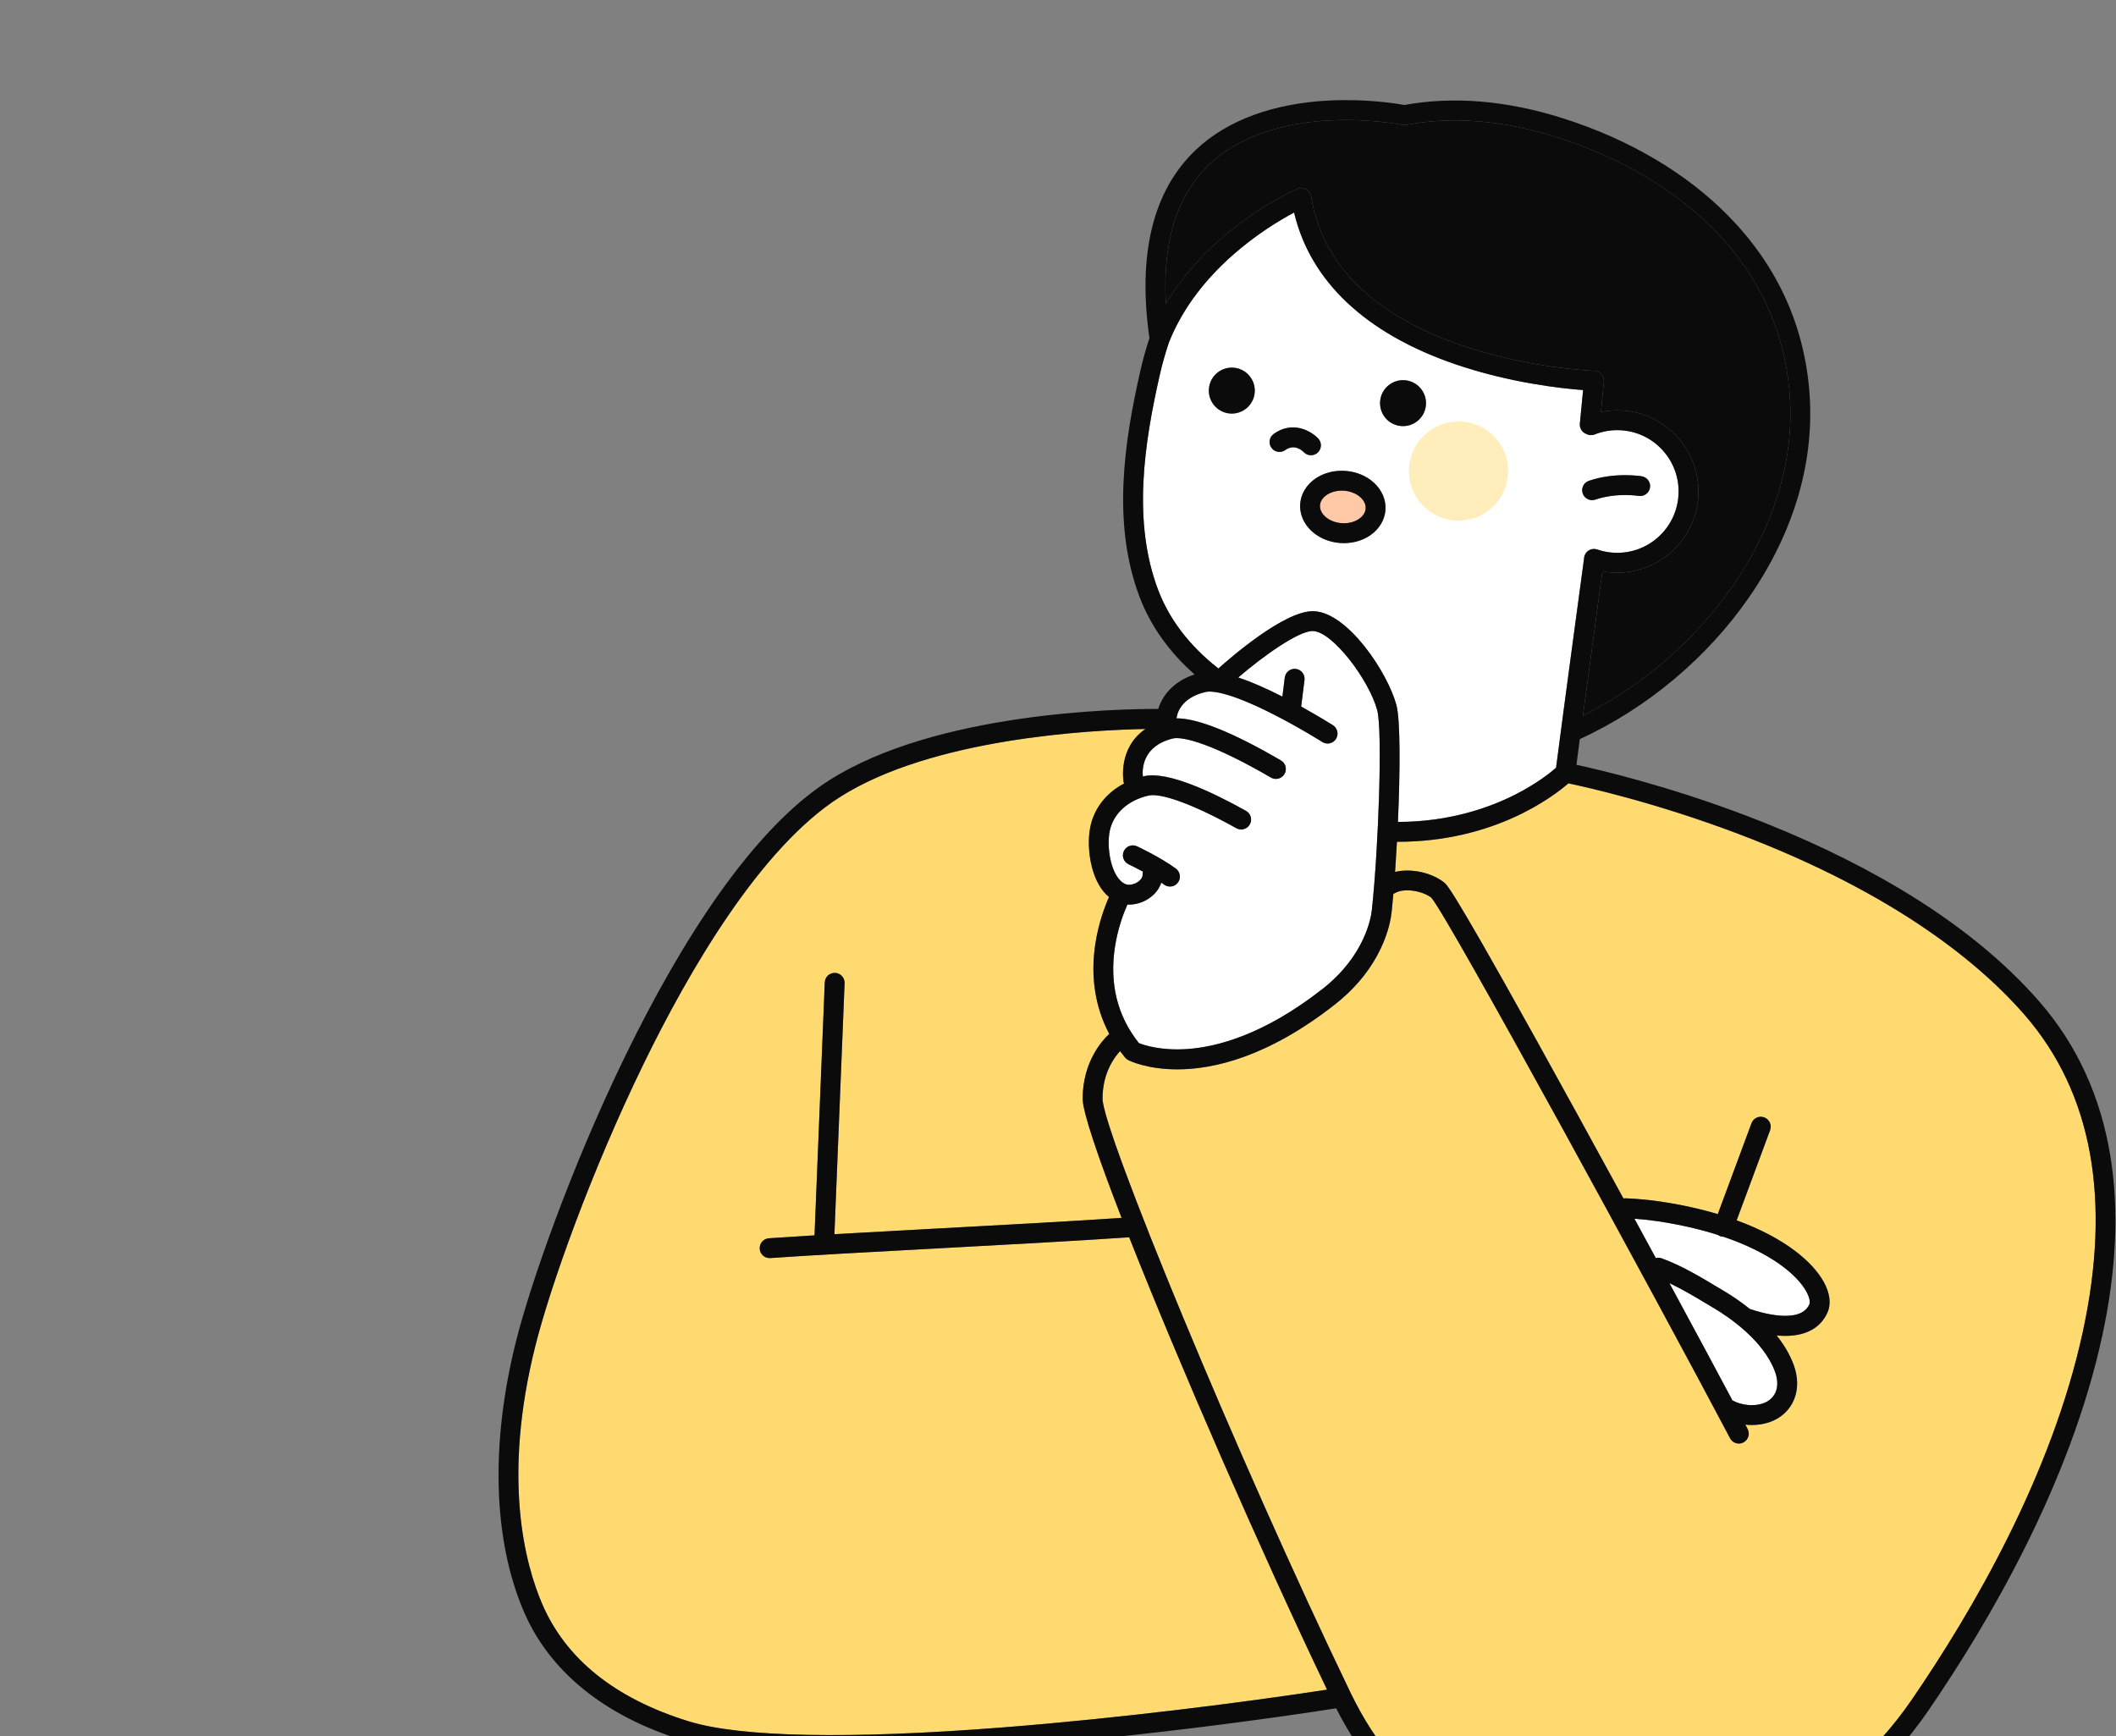 <?xml version="1.0" encoding="utf-8"?>
<!-- Generator: Adobe Illustrator 28.0.0, SVG Export Plug-In . SVG Version: 6.00 Build 0)  -->
<svg version="1.1" id="Layer_1" xmlns="http://www.w3.org/2000/svg" xmlns:xlink="http://www.w3.org/1999/xlink" x="0px" y="0px"
	 viewBox="0 0 195 160" style="enable-background:new 0 0 195 160;" xml:space="preserve">
<rect x="0" y="0" width="195" height="160" fill="#808080" stroke="none"/>
<style type="text/css">
	.st0{clip-path:url(#SVGID_00000095312119264832708340000003700593015133187732_);}
	.st1{fill:#FFC9A8;}
	.st2{fill:#0B0B0B;}
	.st3{fill:#FFFFFF;}
	.st4{fill:#FFDA70;}
	.st5{fill:#FFEEBC;}
</style>
<g>
	<g>
		<g>
			<defs>
				<rect id="SVGID_1_" x="45" y="6" width="150" height="154"/>
			</defs>
			<clipPath id="SVGID_00000018921718775917106730000012496384803802612927_">
				<use xlink:href="#SVGID_1_"  style="overflow:visible;"/>
			</clipPath>
			<g style="clip-path:url(#SVGID_00000018921718775917106730000012496384803802612927_);">
				<g>
					<g>
						<path class="st1" d="M122.114,47.597c0.38,0.35,0.937,0.575,1.528,0.617
							c0.59,0.041,1.174-0.103,1.599-0.396c0.213-0.147,0.576-0.466,0.61-0.952
							c0,0,0,0,0-0c0.034-0.486-0.28-0.853-0.471-1.029
							c-0.38-0.35-0.937-0.575-1.528-0.617c-0.067-0.005-0.134-0.007-0.201-0.007
							c-0.521,0-1.021,0.143-1.399,0.403c-0.213,0.147-0.576,0.466-0.61,0.953
							C121.609,47.055,121.923,47.422,122.114,47.597z"/>
					</g>
				</g>
				<g>
					<g>
						<path class="st2" d="M119.562,17.398c0.259-0.112,0.556-0.098,0.803,0.038
							c0.247,0.136,0.418,0.379,0.463,0.658c0.549,3.447,2.229,6.43,4.994,8.865
							c2.253,1.984,5.228,3.62,8.843,4.861
							c6.22,2.136,12.198,2.353,12.258,2.355c0.253,0.008,0.491,0.121,0.658,0.311
							c0.167,0.19,0.248,0.441,0.223,0.692l-0.27,2.786
							c0.615-0.126,1.245-0.175,1.884-0.143c4.12,0.21,7.301,3.733,7.091,7.853
							c-0.203,3.991-3.516,7.101-7.468,7.101c-0.128,0-0.256-0.003-0.385-0.01
							c-0.334-0.017-0.665-0.057-0.991-0.117
							c-0.312,2.307-1.135,8.401-1.788,13.298
							c5.471-2.734,10.337-6.935,13.801-11.939
							c3.965-5.728,5.77-11.965,5.22-18.039
							c-0.513-5.663-2.851-10.646-6.949-14.812
							c-3.662-3.723-8.663-6.664-14.462-8.505c-4.941-1.569-9.618-1.954-13.902-1.144
							c-0.117,0.022-0.237,0.021-0.353-0.003
							c-0.029-0.006-2.949-0.589-6.612-0.412
							c-3.31,0.16-7.933,0.992-11.155,4.045
							c-3.002,2.845-4.349,7.164-4.022,12.861
							C111.662,20.874,119.204,17.553,119.562,17.398z"/>
					</g>
				</g>
				<g>
					<g>
						<path class="st3" d="M112.203,61.539c0.027,0.021,0.052,0.044,0.075,0.067
							c1.029-0.926,6.015-5.285,8.702-5.285c0.029,0,0.057,0,0.085,0.002
							c3.149,0.112,6.827,5.68,7.621,8.652c0.369,1.379,0.347,6.056,0.139,10.767
							c4.821-0.002,8.527-1.359,10.814-2.521c1.988-1.009,3.27-2.044,3.758-2.47
							c0.653-5.053,2.496-18.66,2.579-19.272c0.002-0.092,0.018-0.186,0.05-0.277
							c0.165-0.478,0.686-0.731,1.164-0.566c0.5,0.173,1.025,0.274,1.56,0.301
							c3.112,0.159,5.774-2.244,5.932-5.357c0.077-1.508-0.438-2.955-1.45-4.076
							c-1.012-1.121-2.399-1.78-3.907-1.857c-0.819-0.042-1.616,0.089-2.371,0.389
							c-0.268,0.106-0.555,0.077-0.788-0.054c-0.371-0.146-0.616-0.523-0.576-0.939
							l0.3-3.097c-1.999-0.149-6.783-0.666-11.82-2.396
							c-8.228-2.825-13.322-7.637-14.813-13.963
							c-2.498,1.327-8.875,5.257-11.538,11.976
							c-0.326,0.964-0.606,1.959-0.834,2.958
							c-1.425,6.26-2.558,13.513-0.157,19.842
							C107.757,57.069,109.598,59.483,112.203,61.539z M146.425,44.309
							c2.393-0.818,4.779-0.433,4.879-0.416c0.498,0.083,0.835,0.555,0.751,1.053
							c-0.083,0.498-0.554,0.834-1.052,0.752c-0.02-0.003-2.044-0.322-3.986,0.343
							c-0.098,0.034-0.198,0.049-0.296,0.049c-0.38,0-0.736-0.239-0.866-0.619
							C145.692,44.993,145.947,44.473,146.425,44.309z M127.192,36.915
							c0.13-1.162,1.177-1.998,2.339-1.868c1.162,0.13,1.998,1.177,1.868,2.339
							c-0.13,1.162-1.177,1.998-2.339,1.868
							C127.899,39.124,127.062,38.077,127.192,36.915z M123.982,43.395
							c1.012,0.071,1.949,0.461,2.639,1.096c0.736,0.678,1.121,1.59,1.056,2.504
							c-0.064,0.913-0.574,1.763-1.397,2.33c-0.687,0.473-1.54,0.726-2.432,0.726
							c-0.111,0-0.223-0.004-0.335-0.012c-1.012-0.071-1.949-0.461-2.639-1.096
							c-0.736-0.678-1.121-1.59-1.056-2.504c0.064-0.913,0.574-1.763,1.397-2.33
							C121.987,43.577,122.969,43.323,123.982,43.395z M117.378,39.988
							c1.743-1.251,3.445-0.272,4.1,0.421c0.347,0.367,0.332,0.946-0.036,1.294
							c-0.177,0.167-0.403,0.251-0.629,0.251c-0.24,0-0.48-0.094-0.659-0.28
							c-0.195-0.197-0.889-0.787-1.71-0.198c-0.411,0.295-0.982,0.201-1.277-0.21
							C116.873,40.854,116.967,40.283,117.378,39.988z M111.413,35.76
							c0.13-1.162,1.177-1.998,2.339-1.869c1.162,0.13,1.998,1.177,1.868,2.339
							c-0.13,1.162-1.177,1.998-2.339,1.868
							C112.12,37.969,111.283,36.922,111.413,35.76z"/>
					</g>
				</g>
				<g>
					<g>
						<path class="st3" d="M157.969,120.563c-0.205-0.122-0.411-0.246-0.619-0.37
							c-1.14-0.684-2.308-1.383-3.507-1.95
							c2.276,4.205,4.293,7.959,5.812,10.81c0.841,0.455,1.962,0.568,2.803,0.278
							c0.567-0.195,0.964-0.551,1.178-1.058c0.215-0.509,0.197-1.166-0.052-1.848
							C162.527,123.523,159.305,121.359,157.969,120.563z"/>
					</g>
				</g>
				<g>
					<g>
						<path class="st4" d="M160.168,76.836c-7.571-2.866-13.937-4.291-15.634-4.645
							c-1.425,1.238-6.859,5.383-15.703,5.383c-0.032,0-0.064-0.001-0.096-0.001
							c-0.051,0.953-0.11,1.889-0.173,2.782c1.555-0.379,3.475,0.117,4.538,0.986
							c0.289,0.236,0.965,0.789,12.231,21.291
							c1.435,2.611,2.874,5.242,4.276,7.814c0.068-0.013,0.137-0.019,0.209-0.016
							c1.09,0.044,2.169,0.145,3.207,0.3c1.958,0.293,3.713,0.688,5.278,1.155
							l3.107-8.373c0.176-0.474,0.703-0.715,1.176-0.539
							c0.474,0.176,0.715,0.702,0.54,1.176l-3.084,8.311
							c4.4,1.608,6.986,3.796,8.024,5.672c0.568,1.027,0.695,2.018,0.358,2.793
							c-0.629,1.444-1.994,2.183-3.909,2.183c-0.253,0-0.517-0.014-0.789-0.04
							c0.653,0.819,1.216,1.734,1.58,2.733c0.408,1.119,0.414,2.251,0.018,3.187
							c-0.419,0.992-1.204,1.709-2.268,2.076
							c-0.5,0.172-1.051,0.256-1.612,0.256c-0.2,0-0.401-0.013-0.602-0.034
							c0.073,0.137,0.144,0.272,0.212,0.402c0.236,0.447,0.065,1.001-0.382,1.236
							c-0.136,0.072-0.282,0.106-0.426,0.106c-0.329,0-0.646-0.177-0.81-0.488
							c-6.476-12.275-25.897-47.916-27.524-49.809
							c-0.801-0.628-2.496-0.945-3.378-0.42c-0.041,0.025-0.084,0.044-0.127,0.062
							c-0.052,0.6-0.106,1.164-0.161,1.679c-0.121,1.129-0.854,5.081-5.23,8.515
							c-6.178,4.848-11.192,5.978-14.523,5.978c-2.771,0-4.377-0.782-4.517-0.854
							c-0.111-0.057-0.21-0.136-0.29-0.232
							c-0.161-0.195-0.316-0.394-0.464-0.595c-0.551,0.591-1.617,2.037-1.617,4.389
							c0,2.896,12.264,32.768,22.867,54.759c0.002,0.003,0.003,0.007,0.005,0.011
							c0,0,0,0.001,0.001,0.001c2.272,4.712,5.453,8.448,9.454,11.104
							c3.668,2.435,8.034,3.907,12.625,4.258
							c5.432,0.415,11.044-0.695,16.231-3.208
							c5.356-2.596,9.976-6.572,13.36-11.5
							c5.622-8.187,12.925-20.721,15.793-33.939
							c2.651-12.22,0.859-22.035-5.327-29.172
							C182.659,89.004,174.862,82.399,160.168,76.836z"/>
					</g>
				</g>
				<g>
					<g>
						<path class="st3" d="M166.744,120.192c0.075-0.172,0.046-0.583-0.281-1.175
							c-0.879-1.588-3.337-3.587-7.633-5.045c-0.102-0.001-0.205-0.019-0.306-0.056
							c-0.078-0.029-0.149-0.068-0.213-0.114c-1.607-0.511-3.454-0.948-5.558-1.263
							c-0.693-0.104-1.407-0.18-2.131-0.231c0.669,1.23,1.328,2.442,1.97,3.626
							c0.173-0.045,0.361-0.04,0.542,0.026c1.835,0.671,3.525,1.684,5.158,2.664
							c0.206,0.123,0.41,0.246,0.614,0.367c0.564,0.336,1.427,0.891,2.352,1.635
							c0.018,0.005,0.037,0.01,0.055,0.016
							C162.072,120.904,165.905,122.116,166.744,120.192z"/>
					</g>
				</g>
				<g>
					<g>
						<path class="st3" d="M105.321,71.557c0.041-0.01,0.081-0.022,0.122-0.032
							c2.152-0.49,6.291,1.468,9.384,3.196c0.441,0.247,0.599,0.804,0.352,1.245
							c-0.247,0.441-0.804,0.599-1.245,0.352
							c-3.803-2.126-6.902-3.278-8.085-3.009
							c-1.882,0.428-3.216,1.627-3.568,3.207c-0.349,1.569,0.117,4.407,1.451,4.961
							c0.302,0.126,0.786,0.032,1.15-0.222c0.129-0.09,0.428-0.335,0.415-0.657
							c-0.004-0.097,0.007-0.191,0.032-0.28
							c-0.729-0.394-1.311-0.668-1.321-0.673
							c-0.458-0.214-0.655-0.759-0.441-1.217c0.214-0.458,0.759-0.655,1.217-0.441
							c0.089,0.042,2.196,1.032,3.58,2.056c0.406,0.301,0.492,0.874,0.191,1.28
							c-0.179,0.242-0.456,0.371-0.736,0.371c-0.189,0-0.38-0.058-0.544-0.18
							c-0.083-0.061-0.169-0.122-0.257-0.183
							c-0.174,0.55-0.547,1.046-1.088,1.423
							c-0.569,0.397-1.244,0.605-1.887,0.605c-0.049,0-0.097-0.004-0.145-0.007
							c-0.34,0.762-0.897,2.204-1.159,3.975c-0.499,3.369,0.249,6.327,2.221,8.797
							c0.476,0.189,2.03,0.708,4.427,0.547c2.709-0.182,7.076-1.292,12.498-5.546
							c3.909-3.068,4.467-6.594,4.54-7.27
							c0.624-5.846,0.991-16.546,0.493-18.41
							c-0.738-2.76-4.099-7.231-5.918-7.296
							c-1.303-0.045-4.604,2.319-6.889,4.28c1.132,0.375,2.464,0.951,4.008,1.733
							c0.02,0.01,0.04,0.02,0.06,0.031l0.221-1.76
							c0.063-0.501,0.52-0.858,1.022-0.794c0.501,0.063,0.857,0.52,0.794,1.022
							l-0.307,2.449c1.656,0.914,2.86,1.675,2.926,1.717
							c0.427,0.27,0.553,0.836,0.283,1.263c-0.174,0.275-0.471,0.425-0.774,0.425
							c-0.167,0-0.337-0.046-0.489-0.142c-0.021-0.013-2.139-1.351-4.575-2.585
							c-4.238-2.146-5.743-2.128-6.193-2.021c-2.306,0.549-2.621,2.03-2.664,2.426
							c1.972,0.002,5.199,1.301,9.62,3.879c0.437,0.255,0.584,0.815,0.33,1.251
							c-0.254,0.436-0.815,0.584-1.251,0.33c-5.199-3.031-8.096-3.844-9.075-3.594
							C105.255,68.777,105.251,70.899,105.321,71.557z"/>
					</g>
				</g>
				<g>
					<g>
						<path class="st4" d="M86.345,115.044c-5.985,0.323-11.637,0.628-15.358,0.889
							c-0.022,0.002-0.043,0.002-0.065,0.002c-0.476,0-0.878-0.369-0.912-0.851
							c-0.035-0.504,0.345-0.941,0.849-0.977c1.215-0.085,2.634-0.175,4.201-0.268
							l0.945-23.309c0.02-0.505,0.446-0.898,0.951-0.877
							c0.505,0.02,0.898,0.446,0.877,0.951l-0.938,23.127
							c2.837-0.163,6.043-0.336,9.351-0.515c6.089-0.328,12.367-0.667,17.114-0.987
							c-2.199-5.674-3.587-9.778-3.587-10.977c0-3.438,1.839-5.412,2.451-5.974
							c-1.3-2.453-1.744-5.273-1.286-8.285c0.291-1.909,0.874-3.455,1.262-4.331
							c-0.721-0.597-1.258-1.531-1.575-2.757c-0.323-1.249-0.373-2.701-0.131-3.788
							c0.377-1.693,1.489-3.072,3.09-3.914c-0.015-0.042-0.029-0.084-0.037-0.128
							c-0.007-0.038-0.575-3.13,2.012-4.899
							c-5.185,0.097-19.642,0.866-28.15,6.268
							c-7.329,4.653-13.903,15.975-18.128,24.653
							c-4.858,9.979-8.556,20.415-9.936,25.889
							c-3.093,12.264-0.943,20.18,0.613,23.807
							c2.183,5.088,6.723,8.73,13.494,10.825
							c4.78,1.479,14.798,1.675,28.971,0.566
							c10.852-0.849,22.3-2.319,29.87-3.48
							c-6.075-12.691-13.605-29.951-18.235-41.689
							C99.238,114.349,92.689,114.702,86.345,115.044z"/>
					</g>
				</g>
				<g>
					<g>
						
							<ellipse transform="matrix(0.934 -0.357 0.357 0.934 -6.633 50.868)" class="st5" cx="134.424" cy="43.394" rx="4.573" ry="4.573"/>
					</g>
				</g>
				<g>
					<g>
						<path class="st2" d="M187.995,92.367c-3.282-3.787-7.622-7.304-12.9-10.455
							c-4.201-2.508-9.006-4.792-14.279-6.789
							c-7.203-2.727-13.357-4.175-15.538-4.646
							c0.089-0.684,0.194-1.485,0.311-2.366
							c6.191-2.842,11.725-7.476,15.593-13.064
							c4.212-6.085,6.127-12.74,5.538-19.246
							c-0.552-6.095-3.064-11.455-7.467-15.931
							c-3.87-3.934-9.131-7.035-15.213-8.966
							c-5.168-1.641-10.087-2.055-14.623-1.23
							c-0.717-0.131-3.445-0.573-6.837-0.415c-5.21,0.243-9.487,1.814-12.369,4.542
							c-3.954,3.742-5.394,9.584-4.285,17.362
							c-0.319,0.965-0.597,1.955-0.824,2.95
							c-1.486,6.526-2.658,14.113-0.084,20.898
							c1.01,2.661,2.712,5.058,5.067,7.14c-2.074,0.678-3.011,2.078-3.345,3.178
							c-3.839-0.008-20.487,0.331-30.312,6.569
							c-14.214,9.025-26.294,41.473-28.858,51.64
							c-2.39,9.477-2.139,18.347,0.706,24.977
							c2.371,5.524,7.431,9.622,14.635,11.852
							c3.11,0.962,7.979,1.348,13.735,1.348c14.532,0,34.714-2.457,46.487-4.288
							c2.394,4.725,5.682,8.5,9.785,11.224c3.928,2.607,8.595,4.183,13.498,4.558
							c0.79,0.06,1.582,0.09,2.377,0.09c4.997-0,10.066-1.186,14.792-3.476
							c5.642-2.734,10.507-6.922,14.07-12.111
							c5.715-8.322,13.142-21.078,16.073-34.587
							c1.312-6.046,1.564-11.633,0.751-16.608
							C193.587,101.063,191.406,96.302,187.995,92.367z M111.464,15.137
							c3.222-3.054,7.845-3.886,11.155-4.045c3.663-0.177,6.584,0.406,6.612,0.412
							c0.116,0.024,0.237,0.025,0.353,0.003c4.283-0.81,8.96-0.425,13.902,1.144
							c5.799,1.842,10.8,4.783,14.462,8.505
							c4.098,4.166,6.436,9.15,6.949,14.812
							c0.55,6.074-1.255,12.312-5.22,18.039
							c-3.464,5.004-8.33,9.205-13.801,11.939
							c0.653-4.897,1.476-10.991,1.788-13.298
							c0.326,0.061,0.657,0.1,0.991,0.117c0.129,0.007,0.257,0.01,0.385,0.01
							c3.952,0,7.264-3.11,7.468-7.101c0.21-4.12-2.971-7.643-7.091-7.853
							c-0.639-0.033-1.269,0.017-1.884,0.143l0.27-2.786
							c0.024-0.252-0.056-0.502-0.223-0.692c-0.167-0.19-0.405-0.302-0.658-0.311
							c-0.06-0.002-6.037-0.218-12.258-2.355c-3.615-1.241-6.59-2.877-8.843-4.861
							c-2.765-2.435-4.445-5.418-4.994-8.865c-0.044-0.279-0.215-0.522-0.463-0.658
							c-0.247-0.136-0.544-0.15-0.803-0.038
							c-0.359,0.155-7.9,3.476-12.12,10.6
							C107.115,22.3,108.462,17.982,111.464,15.137z M106.73,54.364
							c-2.401-6.329-1.268-13.582,0.157-19.842
							c0.227-0.999,0.508-1.994,0.834-2.958c2.663-6.719,9.039-10.649,11.538-11.976
							c1.491,6.325,6.585,11.137,14.813,13.963
							c5.037,1.73,9.821,2.247,11.82,2.396l-0.3,3.097
							c-0.04,0.416,0.205,0.793,0.576,0.939c0.233,0.131,0.52,0.16,0.788,0.054
							c0.755-0.3,1.552-0.431,2.371-0.389c1.508,0.077,2.895,0.736,3.907,1.857
							c1.012,1.12,1.527,2.568,1.45,4.076c-0.159,3.112-2.82,5.516-5.932,5.357
							c-0.535-0.027-1.059-0.129-1.56-0.301c-0.477-0.165-0.999,0.089-1.164,0.566
							c-0.032,0.092-0.048,0.185-0.05,0.277
							c-0.083,0.612-1.926,14.219-2.579,19.272
							c-0.488,0.426-1.771,1.461-3.758,2.47
							c-2.287,1.161-5.993,2.519-10.814,2.521
							c0.207-4.711,0.229-9.388-0.139-10.767
							c-0.794-2.972-4.471-8.54-7.621-8.652c-0.028-0.001-0.057-0.002-0.085-0.002
							c-2.686,0-7.673,4.359-8.702,5.285c-0.024-0.023-0.049-0.046-0.075-0.067
							C109.598,59.483,107.757,57.069,106.73,54.364z M108.046,68.063
							c0.979-0.25,3.876,0.563,9.075,3.594c0.437,0.255,0.997,0.107,1.251-0.33
							c0.255-0.437,0.107-0.997-0.33-1.251c-4.421-2.578-7.648-3.877-9.62-3.879
							c0.043-0.396,0.358-1.877,2.664-2.426c0.45-0.107,1.955-0.125,6.193,2.021
							c2.436,1.233,4.554,2.571,4.575,2.585c0.152,0.096,0.321,0.142,0.489,0.142
							c0.303,0,0.6-0.15,0.774-0.425c0.27-0.427,0.144-0.992-0.283-1.263
							c-0.067-0.042-1.27-0.803-2.926-1.717l0.307-2.449
							c0.063-0.501-0.293-0.959-0.794-1.022c-0.502-0.064-0.959,0.293-1.022,0.794
							l-0.221,1.76c-0.02-0.01-0.04-0.02-0.06-0.031
							c-1.544-0.782-2.876-1.358-4.008-1.733c2.285-1.961,5.586-4.326,6.889-4.28
							c1.819,0.065,5.181,4.536,5.918,7.296
							c0.498,1.863,0.131,12.564-0.493,18.41
							c-0.072,0.676-0.63,4.202-4.54,7.27
							c-5.422,4.255-9.789,5.365-12.498,5.546
							c-2.397,0.16-3.951-0.358-4.427-0.547c-1.972-2.47-2.719-5.429-2.221-8.797
							c0.262-1.771,0.819-3.213,1.159-3.975c0.048,0.002,0.097,0.007,0.145,0.007
							c0.643-0,1.319-0.208,1.887-0.605c0.54-0.377,0.914-0.873,1.088-1.423
							c0.089,0.061,0.175,0.122,0.257,0.183c0.164,0.121,0.354,0.18,0.544,0.18
							c0.28,0,0.557-0.128,0.736-0.371c0.301-0.406,0.215-0.979-0.191-1.28
							c-1.384-1.024-3.491-2.015-3.58-2.056c-0.457-0.214-1.002-0.017-1.217,0.441
							c-0.214,0.458-0.017,1.002,0.441,1.217c0.011,0.005,0.593,0.279,1.321,0.673
							c-0.024,0.089-0.036,0.183-0.032,0.28c0.013,0.322-0.286,0.567-0.415,0.657
							c-0.364,0.254-0.848,0.348-1.15,0.222c-1.335-0.555-1.801-3.392-1.451-4.961
							c0.352-1.58,1.685-2.779,3.568-3.207c1.183-0.268,4.282,0.884,8.085,3.009
							c0.441,0.247,0.999,0.089,1.245-0.352c0.247-0.441,0.089-0.999-0.352-1.245
							c-3.093-1.728-7.231-3.686-9.384-3.196c-0.042,0.009-0.081,0.022-0.122,0.032
							C105.251,70.899,105.255,68.777,108.046,68.063z M92.424,159.187
							c-14.173,1.109-24.191,0.913-28.971-0.566
							c-6.771-2.095-11.311-5.737-13.494-10.825
							c-1.556-3.627-3.706-11.543-0.613-23.807
							c1.38-5.474,5.079-15.911,9.936-25.889
							c4.225-8.678,10.799-19.999,18.128-24.653
							c8.508-5.402,22.964-6.171,28.15-6.268c-2.587,1.768-2.019,4.861-2.012,4.899
							c0.009,0.045,0.023,0.087,0.037,0.128c-1.601,0.842-2.714,2.221-3.09,3.914
							c-0.242,1.088-0.192,2.539,0.131,3.788c0.317,1.225,0.854,2.16,1.575,2.757
							c-0.388,0.876-0.972,2.423-1.262,4.331c-0.459,3.012-0.014,5.831,1.286,8.285
							c-0.612,0.562-2.451,2.536-2.451,5.974c0,1.199,1.388,5.303,3.587,10.977
							c-4.747,0.32-11.025,0.658-17.114,0.987
							c-3.308,0.178-6.513,0.351-9.351,0.515l0.938-23.127
							c0.02-0.505-0.372-0.931-0.877-0.951c-0.505-0.021-0.931,0.372-0.951,0.877
							l-0.945,23.309c-1.567,0.093-2.986,0.183-4.201,0.268
							c-0.504,0.035-0.884,0.473-0.849,0.977c0.034,0.482,0.436,0.851,0.912,0.851
							c0.022,0,0.043-0.001,0.065-0.002c3.721-0.261,9.374-0.566,15.358-0.889
							c6.344-0.342,12.893-0.696,17.714-1.027
							c4.63,11.738,12.159,28.998,18.235,41.689
							C114.724,156.868,103.276,158.338,92.424,159.187z M191.94,122.738
							c-2.868,13.218-10.171,25.752-15.793,33.939
							c-3.384,4.928-8.003,8.904-13.36,11.5
							c-5.187,2.514-10.799,3.623-16.231,3.208
							c-4.591-0.35-8.957-1.823-12.625-4.258
							c-4.001-2.656-7.182-6.392-9.454-11.104c-0-0-0-0.001-0.001-0.001
							c-0.002-0.003-0.003-0.007-0.005-0.011
							c-10.603-21.991-22.867-51.863-22.867-54.759c0-2.351,1.065-3.797,1.617-4.389
							c0.148,0.201,0.303,0.4,0.464,0.595c0.08,0.096,0.178,0.175,0.29,0.232
							c0.141,0.072,1.746,0.854,4.517,0.854c3.33-0,8.344-1.13,14.523-5.978
							c4.375-3.434,5.109-7.385,5.23-8.515c0.055-0.515,0.109-1.079,0.161-1.679
							c0.043-0.017,0.086-0.037,0.127-0.062c0.882-0.525,2.576-0.209,3.378,0.42
							c1.626,1.894,21.048,37.535,27.524,49.809
							c0.164,0.311,0.482,0.488,0.81,0.488c0.144,0,0.29-0.034,0.426-0.106
							c0.447-0.236,0.618-0.789,0.382-1.236c-0.069-0.13-0.14-0.265-0.212-0.402
							c0.201,0.021,0.402,0.034,0.602,0.034c0.561,0,1.112-0.084,1.612-0.256
							c1.064-0.366,1.849-1.084,2.268-2.076c0.396-0.937,0.39-2.069-0.018-3.187
							c-0.364-0.999-0.928-1.915-1.58-2.733c0.272,0.026,0.536,0.04,0.789,0.04
							c1.915,0,3.28-0.739,3.909-2.183c0.338-0.774,0.211-1.766-0.358-2.793
							c-1.038-1.876-3.624-4.064-8.024-5.672l3.084-8.311
							c0.176-0.474-0.066-1-0.54-1.176c-0.474-0.176-1,0.066-1.176,0.539
							l-3.107,8.373c-1.565-0.466-3.32-0.862-5.278-1.155
							c-1.038-0.155-2.117-0.256-3.207-0.3
							c-0.072-0.003-0.141,0.003-0.209,0.016
							c-1.402-2.572-2.842-5.203-4.276-7.814
							c-11.266-20.502-11.942-21.055-12.231-21.291
							c-1.062-0.869-2.983-1.366-4.538-0.986c0.063-0.893,0.121-1.829,0.173-2.782
							c0.032,0,0.064,0.001,0.096,0.001c8.844,0,14.278-4.145,15.703-5.383
							c1.697,0.354,8.063,1.779,15.634,4.645
							c14.694,5.563,22.491,12.169,26.444,16.73
							C192.798,100.704,194.591,110.519,191.94,122.738z M161.312,120.642
							c-0.018-0.006-0.037-0.011-0.055-0.016
							c-0.925-0.744-1.788-1.299-2.352-1.635c-0.203-0.121-0.408-0.244-0.614-0.367
							c-1.633-0.98-3.323-1.993-5.158-2.664
							c-0.181-0.066-0.369-0.071-0.542-0.026
							c-0.642-1.184-1.3-2.396-1.97-3.626c0.724,0.051,1.438,0.128,2.131,0.231
							c2.104,0.315,3.951,0.751,5.558,1.263c0.064,0.046,0.135,0.085,0.213,0.114
							c0.101,0.038,0.204,0.055,0.306,0.056c4.296,1.458,6.754,3.456,7.633,5.045
							c0.328,0.592,0.356,1.003,0.281,1.175
							C165.905,122.116,162.072,120.904,161.312,120.642z M163.584,126.426
							c0.249,0.682,0.267,1.339,0.052,1.848c-0.214,0.507-0.611,0.863-1.178,1.058
							c-0.841,0.289-1.962,0.177-2.803-0.278
							c-1.52-2.852-3.537-6.605-5.812-10.81c1.199,0.566,2.367,1.266,3.507,1.95
							c0.208,0.125,0.414,0.248,0.619,0.37
							C159.305,121.359,162.527,123.523,163.584,126.426z"/>
					</g>
				</g>
				<g>
					<g>
						<path class="st2" d="M119.818,46.439c-0.065,0.913,0.32,1.826,1.056,2.504
							c0.69,0.635,1.627,1.025,2.639,1.096c0.112,0.008,0.224,0.012,0.335,0.012
							c0.892,0,1.745-0.253,2.432-0.726c0.824-0.568,1.333-1.417,1.397-2.33
							c0.065-0.913-0.32-1.826-1.056-2.504c-0.69-0.635-1.627-1.025-2.639-1.096
							c-1.013-0.072-1.995,0.182-2.767,0.714
							C120.392,44.677,119.882,45.526,119.818,46.439z M122.254,45.616
							c0.377-0.26,0.878-0.403,1.399-0.403c0.067,0,0.134,0.002,0.201,0.007
							c0.591,0.042,1.148,0.267,1.528,0.617c0.19,0.175,0.505,0.542,0.471,1.029
							c-0,0-0,0-0,0c-0.034,0.486-0.397,0.805-0.61,0.952
							c-0.426,0.293-1.009,0.437-1.599,0.396c-0.591-0.042-1.148-0.267-1.528-0.617
							c-0.19-0.175-0.505-0.542-0.471-1.029
							C121.678,46.082,122.04,45.763,122.254,45.616z"/>
					</g>
				</g>
				<g>
					<g>
						<path class="st2" d="M146.721,46.09c0.098,0,0.198-0.016,0.296-0.049
							c1.943-0.665,3.966-0.346,3.986-0.343c0.498,0.082,0.968-0.254,1.052-0.752
							c0.083-0.498-0.253-0.97-0.751-1.053c-0.1-0.017-2.486-0.402-4.879,0.416
							c-0.478,0.164-0.733,0.684-0.57,1.162
							C145.986,45.851,146.341,46.09,146.721,46.09z"/>
					</g>
				</g>
				<g>
					<g>
						<path class="st2" d="M118.445,41.475c0.821-0.589,1.515,0.001,1.71,0.198
							c0.179,0.186,0.419,0.28,0.659,0.28c0.226,0,0.452-0.083,0.629-0.251
							c0.367-0.347,0.383-0.927,0.036-1.294c-0.656-0.693-2.357-1.673-4.1-0.421
							c-0.411,0.295-0.505,0.866-0.21,1.277
							C117.462,41.676,118.034,41.769,118.445,41.475z"/>
					</g>
				</g>
				<g>
					<g>
						<path class="st2" d="M129.061,39.254c1.162,0.13,2.209-0.707,2.339-1.868
							c0.13-1.162-0.707-2.209-1.868-2.339c-1.162-0.13-2.209,0.707-2.339,1.868
							C127.062,38.077,127.899,39.124,129.061,39.254z"/>
					</g>
				</g>
				<g>
					<g>
						<path class="st2" d="M113.282,38.099c1.162,0.13,2.209-0.707,2.339-1.868
							c0.13-1.162-0.707-2.209-1.868-2.339c-1.162-0.13-2.209,0.707-2.339,1.869
							C111.283,36.922,112.12,37.969,113.282,38.099z"/>
					</g>
				</g>
			</g>
		</g>
	</g>
</g>
</svg>
